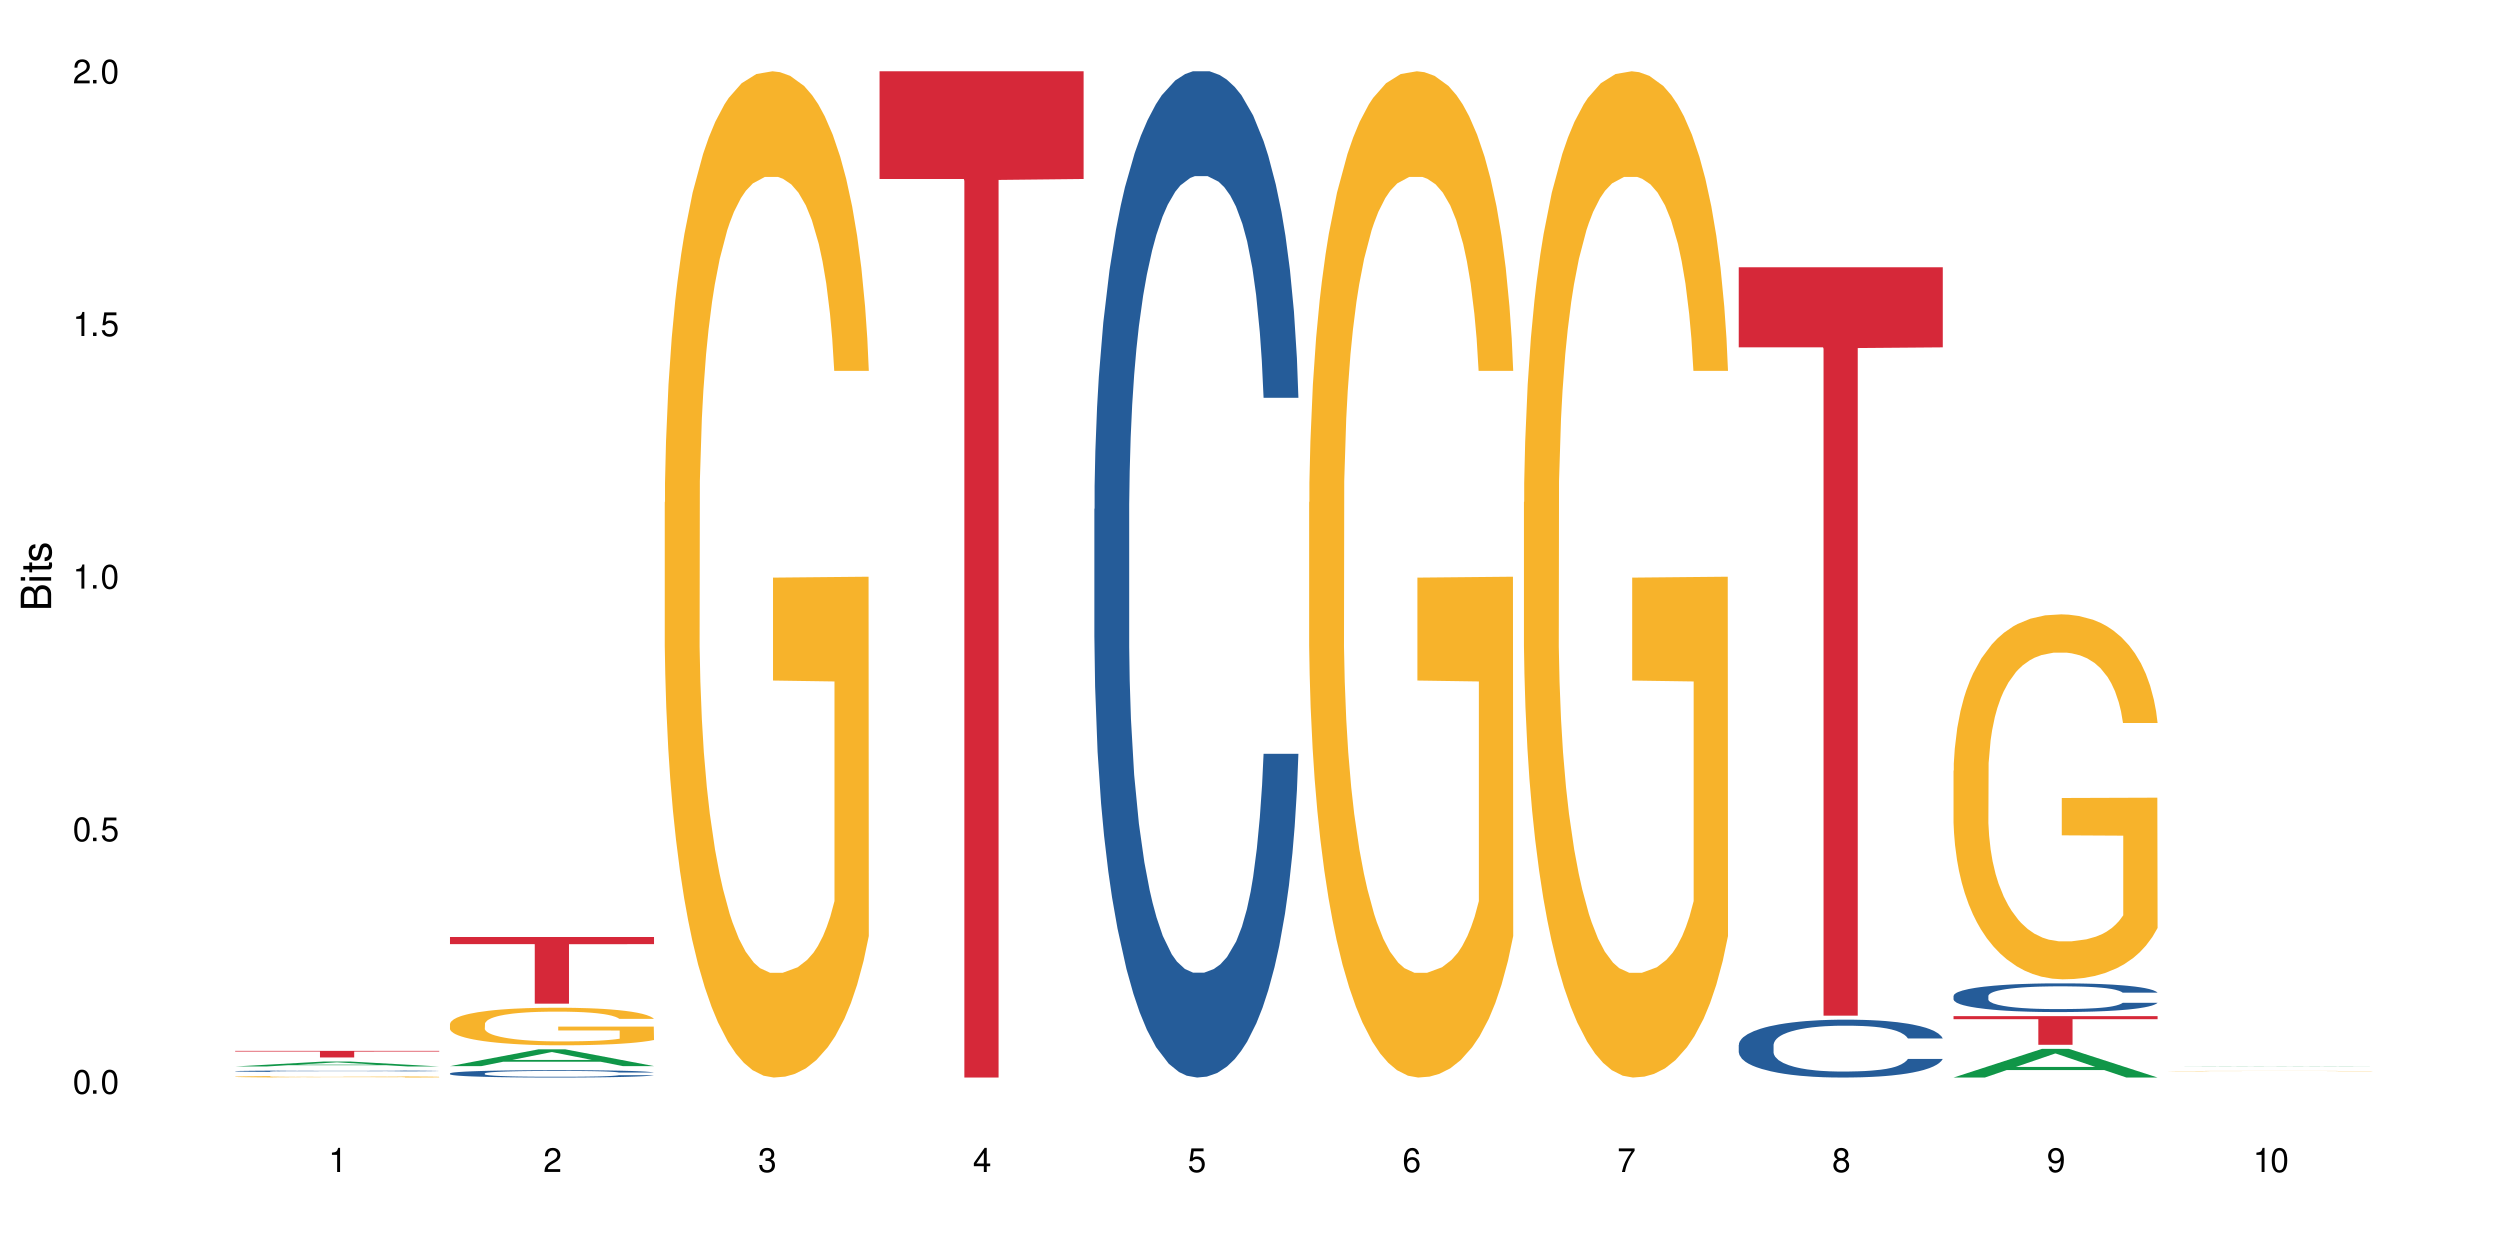 <?xml version="1.0" encoding="UTF-8"?>
<svg xmlns="http://www.w3.org/2000/svg" xmlns:xlink="http://www.w3.org/1999/xlink" width="720" height="360" viewBox="0 0 720 360">
<defs>
<g>
<g id="glyph-0-0">
</g>
<g id="glyph-0-1">
<path d="M 2.641 -6.938 C 2 -6.938 1.422 -6.656 1.078 -6.172 C 0.641 -5.562 0.406 -4.641 0.406 -3.359 C 0.406 -1.016 1.188 0.219 2.641 0.219 C 4.078 0.219 4.859 -1.016 4.859 -3.297 C 4.859 -4.641 4.656 -5.547 4.203 -6.172 C 3.844 -6.656 3.281 -6.938 2.641 -6.938 Z M 2.641 -6.188 C 3.547 -6.188 4 -5.25 4 -3.375 C 4 -1.406 3.562 -0.484 2.625 -0.484 C 1.734 -0.484 1.281 -1.438 1.281 -3.344 C 1.281 -5.25 1.734 -6.188 2.641 -6.188 Z M 2.641 -6.188 "/>
</g>
<g id="glyph-0-2">
<path d="M 1.828 -1 L 0.828 -1 L 0.828 0 L 1.828 0 Z M 1.828 -1 "/>
</g>
<g id="glyph-0-3">
<path d="M 4.562 -6.797 L 1.062 -6.797 L 0.547 -3.094 L 1.328 -3.094 C 1.719 -3.562 2.047 -3.734 2.578 -3.734 C 3.484 -3.734 4.062 -3.109 4.062 -2.094 C 4.062 -1.125 3.484 -0.531 2.578 -0.531 C 1.828 -0.531 1.375 -0.906 1.188 -1.672 L 0.328 -1.672 C 0.453 -1.109 0.547 -0.844 0.75 -0.594 C 1.125 -0.078 1.828 0.219 2.594 0.219 C 3.969 0.219 4.922 -0.781 4.922 -2.219 C 4.922 -3.562 4.031 -4.484 2.719 -4.484 C 2.25 -4.484 1.859 -4.359 1.469 -4.062 L 1.734 -5.969 L 4.562 -5.969 Z M 4.562 -6.797 "/>
</g>
<g id="glyph-0-4">
<path d="M 2.484 -4.938 L 2.484 0 L 3.328 0 L 3.328 -6.938 L 2.766 -6.938 C 2.469 -5.875 2.281 -5.734 0.984 -5.562 L 0.984 -4.938 Z M 2.484 -4.938 "/>
</g>
<g id="glyph-0-5">
<path d="M 4.859 -0.828 L 1.281 -0.828 C 1.359 -1.406 1.672 -1.781 2.5 -2.281 L 3.469 -2.828 C 4.406 -3.344 4.906 -4.062 4.906 -4.906 C 4.906 -5.484 4.672 -6.031 4.266 -6.406 C 3.859 -6.766 3.375 -6.938 2.719 -6.938 C 1.859 -6.938 1.219 -6.625 0.844 -6.031 C 0.609 -5.672 0.5 -5.234 0.484 -4.531 L 1.328 -4.531 C 1.359 -5.016 1.406 -5.281 1.531 -5.516 C 1.75 -5.938 2.188 -6.203 2.703 -6.203 C 3.469 -6.203 4.031 -5.641 4.031 -4.891 C 4.031 -4.344 3.719 -3.859 3.125 -3.516 L 2.234 -3 C 0.812 -2.172 0.406 -1.531 0.328 -0.016 L 4.859 -0.016 Z M 4.859 -0.828 "/>
</g>
<g id="glyph-0-6">
<path d="M 2.125 -3.188 L 2.578 -3.188 C 3.5 -3.188 3.984 -2.766 3.984 -1.922 C 3.984 -1.062 3.469 -0.531 2.594 -0.531 C 1.656 -0.531 1.203 -1 1.156 -2.016 L 0.312 -2.016 C 0.344 -1.453 0.438 -1.094 0.609 -0.781 C 0.953 -0.109 1.625 0.219 2.547 0.219 C 3.953 0.219 4.859 -0.625 4.859 -1.938 C 4.859 -2.828 4.516 -3.297 3.703 -3.594 C 4.344 -3.844 4.656 -4.328 4.656 -5.031 C 4.656 -6.219 3.875 -6.938 2.578 -6.938 C 1.203 -6.938 0.484 -6.172 0.453 -4.703 L 1.297 -4.703 C 1.312 -5.125 1.344 -5.359 1.453 -5.578 C 1.641 -5.969 2.062 -6.203 2.594 -6.203 C 3.344 -6.203 3.797 -5.75 3.797 -5 C 3.797 -4.516 3.609 -4.219 3.25 -4.047 C 3.016 -3.953 2.703 -3.922 2.125 -3.906 Z M 2.125 -3.188 "/>
</g>
<g id="glyph-0-7">
<path d="M 3.141 -1.672 L 3.141 0 L 3.984 0 L 3.984 -1.672 L 4.984 -1.672 L 4.984 -2.438 L 3.984 -2.438 L 3.984 -6.938 L 3.359 -6.938 L 0.266 -2.578 L 0.266 -1.672 Z M 3.141 -2.438 L 1 -2.438 L 3.141 -5.5 Z M 3.141 -2.438 "/>
</g>
<g id="glyph-0-8">
<path d="M 4.781 -5.125 C 4.609 -6.266 3.891 -6.938 2.844 -6.938 C 2.094 -6.938 1.422 -6.578 1.031 -5.953 C 0.594 -5.266 0.406 -4.422 0.406 -3.172 C 0.406 -2 0.578 -1.25 0.984 -0.641 C 1.359 -0.078 1.953 0.219 2.703 0.219 C 3.984 0.219 4.922 -0.75 4.922 -2.094 C 4.922 -3.375 4.062 -4.281 2.844 -4.281 C 2.172 -4.281 1.641 -4.031 1.281 -3.516 C 1.281 -5.234 1.828 -6.188 2.797 -6.188 C 3.391 -6.188 3.797 -5.797 3.938 -5.125 Z M 2.734 -3.531 C 3.547 -3.531 4.062 -2.953 4.062 -2.031 C 4.062 -1.156 3.484 -0.531 2.703 -0.531 C 1.922 -0.531 1.328 -1.188 1.328 -2.078 C 1.328 -2.938 1.906 -3.531 2.734 -3.531 Z M 2.734 -3.531 "/>
</g>
<g id="glyph-0-9">
<path d="M 4.984 -6.797 L 0.438 -6.797 L 0.438 -5.969 L 4.109 -5.969 C 2.5 -3.656 1.828 -2.234 1.328 0 L 2.219 0 C 2.594 -2.172 3.453 -4.047 4.984 -6.094 Z M 4.984 -6.797 "/>
</g>
<g id="glyph-0-10">
<path d="M 3.75 -3.656 C 4.469 -4.094 4.688 -4.438 4.688 -5.078 C 4.688 -6.172 3.844 -6.938 2.641 -6.938 C 1.438 -6.938 0.594 -6.172 0.594 -5.094 C 0.594 -4.438 0.812 -4.094 1.516 -3.656 C 0.734 -3.266 0.359 -2.703 0.359 -1.922 C 0.359 -0.656 1.281 0.219 2.641 0.219 C 3.984 0.219 4.922 -0.656 4.922 -1.922 C 4.922 -2.703 4.531 -3.266 3.75 -3.656 Z M 2.641 -6.188 C 3.359 -6.188 3.812 -5.75 3.812 -5.062 C 3.812 -4.406 3.344 -3.984 2.641 -3.984 C 1.922 -3.984 1.453 -4.406 1.453 -5.078 C 1.453 -5.75 1.922 -6.188 2.641 -6.188 Z M 2.641 -3.266 C 3.484 -3.266 4.062 -2.719 4.062 -1.906 C 4.062 -1.078 3.484 -0.531 2.625 -0.531 C 1.797 -0.531 1.219 -1.094 1.219 -1.906 C 1.219 -2.719 1.781 -3.266 2.641 -3.266 Z M 2.641 -3.266 "/>
</g>
<g id="glyph-0-11">
<path d="M 0.516 -1.578 C 0.672 -0.453 1.406 0.219 2.438 0.219 C 3.188 0.219 3.859 -0.141 4.266 -0.766 C 4.688 -1.453 4.891 -2.297 4.891 -3.547 C 4.891 -4.719 4.703 -5.453 4.312 -6.078 C 3.938 -6.641 3.344 -6.938 2.594 -6.938 C 1.297 -6.938 0.359 -5.969 0.359 -4.625 C 0.359 -3.344 1.234 -2.453 2.453 -2.453 C 3.094 -2.453 3.578 -2.672 4.016 -3.203 C 4 -1.484 3.469 -0.531 2.5 -0.531 C 1.906 -0.531 1.484 -0.906 1.359 -1.578 Z M 2.578 -6.203 C 3.375 -6.203 3.969 -5.531 3.969 -4.641 C 3.969 -3.797 3.391 -3.188 2.547 -3.188 C 1.734 -3.188 1.234 -3.766 1.234 -4.688 C 1.234 -5.562 1.797 -6.203 2.578 -6.203 Z M 2.578 -6.203 "/>
</g>
<g id="glyph-1-0">
</g>
<g id="glyph-1-1">
<path d="M 0 -0.953 L 0 -4.891 C 0 -5.719 -0.234 -6.344 -0.734 -6.797 C -1.188 -7.234 -1.812 -7.469 -2.5 -7.469 C -3.547 -7.469 -4.188 -7 -4.625 -5.875 C -4.984 -6.688 -5.625 -7.094 -6.531 -7.094 C -7.172 -7.094 -7.734 -6.859 -8.141 -6.391 C -8.562 -5.922 -8.75 -5.344 -8.75 -4.5 L -8.75 -0.953 Z M -4.984 -2.062 L -7.766 -2.062 L -7.766 -4.219 C -7.766 -4.844 -7.688 -5.203 -7.453 -5.5 C -7.219 -5.812 -6.859 -5.969 -6.375 -5.969 C -5.891 -5.969 -5.531 -5.812 -5.297 -5.5 C -5.062 -5.203 -4.984 -4.844 -4.984 -4.219 Z M -0.984 -2.062 L -4 -2.062 L -4 -4.781 C -4 -5.766 -3.438 -6.359 -2.484 -6.359 C -1.547 -6.359 -0.984 -5.766 -0.984 -4.781 Z M -0.984 -2.062 "/>
</g>
<g id="glyph-1-2">
<path d="M -6.281 -1.797 L -6.281 -0.797 L 0 -0.797 L 0 -1.797 Z M -8.75 -1.797 L -8.75 -0.797 L -7.484 -0.797 L -7.484 -1.797 Z M -8.75 -1.797 "/>
</g>
<g id="glyph-1-3">
<path d="M -6.281 -3.047 L -6.281 -2.016 L -8.016 -2.016 L -8.016 -1.016 L -6.281 -1.016 L -6.281 -0.172 L -5.469 -0.172 L -5.469 -1.016 L -0.719 -1.016 C -0.078 -1.016 0.281 -1.453 0.281 -2.234 C 0.281 -2.5 0.25 -2.719 0.188 -3.047 L -0.641 -3.047 C -0.609 -2.906 -0.594 -2.766 -0.594 -2.562 C -0.594 -2.141 -0.719 -2.016 -1.156 -2.016 L -5.469 -2.016 L -5.469 -3.047 Z M -6.281 -3.047 "/>
</g>
<g id="glyph-1-4">
<path d="M -4.531 -5.25 C -5.766 -5.25 -6.469 -4.422 -6.469 -2.969 C -6.469 -1.516 -5.719 -0.562 -4.547 -0.562 C -3.562 -0.562 -3.094 -1.062 -2.734 -2.562 L -2.516 -3.484 C -2.344 -4.188 -2.094 -4.469 -1.641 -4.469 C -1.047 -4.469 -0.641 -3.875 -0.641 -3 C -0.641 -2.453 -0.797 -2 -1.062 -1.75 C -1.25 -1.594 -1.422 -1.531 -1.875 -1.469 L -1.875 -0.406 C -0.422 -0.453 0.281 -1.266 0.281 -2.922 C 0.281 -4.5 -0.5 -5.516 -1.719 -5.516 C -2.656 -5.516 -3.172 -4.984 -3.469 -3.734 L -3.703 -2.766 C -3.891 -1.953 -4.156 -1.609 -4.594 -1.609 C -5.188 -1.609 -5.547 -2.125 -5.547 -2.938 C -5.547 -3.75 -5.203 -4.172 -4.531 -4.203 Z M -4.531 -5.25 "/>
</g>
</g>
</defs>
<rect x="-72" y="-36" width="864" height="432" fill="rgb(100%, 100%, 100%)" fill-opacity="1"/>
<path fill-rule="nonzero" fill="rgb(6.275%, 58.824%, 28.235%)" fill-opacity="1" d="M 67.73 307.145 L 67.793 307.141 L 93.223 305.723 L 100.945 305.723 L 126.5 307.145 L 117.52 307.145 L 111.117 306.773 L 83.051 306.773 L 76.773 307.145 L 67.73 307.145 L 85.75 306.621 L 108.543 306.621 L 97.176 305.957 L 97.051 305.953 L 96.926 305.957 L 85.688 306.621 L 85.75 306.621 Z M 67.73 307.145 "/>
<path fill-rule="nonzero" fill="rgb(14.51%, 36.078%, 60%)" fill-opacity="1" d="M 67.73 308.496 L 67.801 308.496 L 67.801 308.484 L 68.02 308.473 L 68.52 308.453 L 69.02 308.438 L 70.312 308.418 L 72.102 308.395 L 73.965 308.375 L 75.328 308.367 L 76.547 308.359 L 79.34 308.344 L 81.133 308.336 L 83.066 308.328 L 85.434 308.324 L 87.152 308.32 L 91.023 308.312 L 93.891 308.309 L 100.914 308.309 L 103.781 308.312 L 105.859 308.312 L 108.152 308.316 L 110.086 308.32 L 113.457 308.328 L 116.465 308.34 L 117.828 308.344 L 119.977 308.355 L 121.625 308.367 L 122.773 308.379 L 124.062 308.395 L 125.207 308.41 L 126.07 308.43 L 126.5 308.449 L 116.465 308.449 L 115.965 308.434 L 115.391 308.422 L 114.316 308.406 L 113.238 308.395 L 111.734 308.383 L 110.375 308.375 L 108.512 308.367 L 106.863 308.363 L 105.141 308.359 L 103.492 308.355 L 95.324 308.355 L 92.527 308.359 L 91.023 308.359 L 88.871 308.367 L 87.367 308.371 L 85.578 308.379 L 84.359 308.387 L 82.852 308.395 L 81.777 308.406 L 80.559 308.418 L 79.844 308.426 L 79.199 308.438 L 78.625 308.453 L 78.195 308.465 L 77.906 308.48 L 77.766 308.492 L 77.766 308.555 L 77.906 308.57 L 78.266 308.586 L 79.199 308.609 L 80.559 308.629 L 82.137 308.648 L 83.641 308.66 L 84.5 308.664 L 85.648 308.672 L 87.441 308.68 L 90.02 308.688 L 91.523 308.688 L 93.816 308.691 L 96.184 308.695 L 99.336 308.695 L 102.133 308.691 L 103.996 308.691 L 105.93 308.688 L 108.582 308.68 L 110.23 308.676 L 111.664 308.668 L 112.738 308.66 L 113.457 308.652 L 114.531 308.641 L 115.391 308.629 L 116.035 308.613 L 116.465 308.602 L 126.5 308.602 L 126.07 308.617 L 125.422 308.633 L 124.777 308.645 L 123.777 308.656 L 122.629 308.668 L 120.98 308.684 L 119.617 308.691 L 117.828 308.703 L 116.18 308.707 L 114.387 308.715 L 111.734 308.723 L 110.016 308.727 L 108.152 308.73 L 105.93 308.734 L 103.137 308.738 L 92.098 308.738 L 89.16 308.734 L 85.504 308.727 L 82.852 308.719 L 80.773 308.711 L 78.984 308.703 L 76.977 308.691 L 74.395 308.676 L 72.82 308.66 L 71.746 308.652 L 70.527 308.637 L 69.664 308.621 L 68.664 308.602 L 67.945 308.57 L 67.73 308.551 Z M 67.73 308.496 "/>
<path fill-rule="nonzero" fill="rgb(96.863%, 70.196%, 16.863%)" fill-opacity="1" d="M 67.73 310.086 L 67.801 310.086 L 67.801 310.078 L 68.09 310.062 L 68.805 310.035 L 69.738 310.016 L 70.742 310 L 71.387 309.992 L 72.461 309.98 L 73.395 309.973 L 75.758 309.953 L 78.77 309.938 L 80.418 309.93 L 82.281 309.926 L 84.93 309.918 L 86.148 309.914 L 89.875 309.906 L 94.105 309.902 L 100.914 309.902 L 103.852 309.906 L 107.863 309.91 L 110.16 309.914 L 111.949 309.918 L 113.812 309.922 L 116.105 309.93 L 118.258 309.938 L 121.695 309.961 L 123.129 309.973 L 124.348 309.988 L 125.422 310.004 L 126.07 310.016 L 126.5 310.031 L 116.535 310.031 L 115.965 310.016 L 115.32 310.008 L 114.242 309.992 L 112.094 309.977 L 110.086 309.965 L 108.367 309.961 L 106.215 309.953 L 104.137 309.949 L 93.102 309.949 L 91.094 309.953 L 89.66 309.957 L 87.656 309.961 L 86.438 309.969 L 85.719 309.969 L 83.57 309.984 L 82.137 309.992 L 81.348 310 L 80.344 310.012 L 79.629 310.023 L 78.84 310.039 L 78.41 310.051 L 77.836 310.078 L 77.766 310.148 L 77.98 310.164 L 78.41 310.18 L 78.984 310.195 L 80.703 310.219 L 82.207 310.234 L 83.496 310.246 L 84.5 310.254 L 86.438 310.262 L 87.227 310.266 L 89.09 310.273 L 91.023 310.277 L 93.387 310.285 L 95.18 310.285 L 98.047 310.289 L 101.703 310.289 L 106 310.285 L 108.727 310.281 L 110.59 310.277 L 111.809 310.277 L 113.312 310.273 L 114.387 310.27 L 115.391 310.266 L 116.609 310.258 L 116.609 310.164 L 98.906 310.164 L 98.906 310.117 L 126.426 310.117 L 126.5 310.273 L 124.992 310.281 L 123.129 310.293 L 121.34 310.301 L 119.477 310.309 L 116.824 310.316 L 114.672 310.32 L 111.375 310.324 L 108.367 310.328 L 105.215 310.332 L 96.184 310.332 L 93.031 310.328 L 90.52 310.324 L 85.934 310.316 L 83.066 310.309 L 81.203 310.301 L 77.336 310.285 L 75.613 310.273 L 74.469 310.266 L 73.32 310.258 L 72.102 310.242 L 70.957 310.23 L 70.098 310.219 L 69.309 310.203 L 68.734 310.191 L 68.16 310.176 L 67.875 310.16 L 67.73 310.148 Z M 67.73 310.086 "/>
<path fill-rule="nonzero" fill="rgb(83.922%, 15.686%, 22.353%)" fill-opacity="1" d="M 67.73 302.645 L 126.5 302.645 L 126.5 302.848 L 102.008 302.852 L 102.008 304.559 L 92.152 304.559 L 92.152 302.852 L 92.008 302.848 L 67.73 302.848 Z M 67.73 302.645 "/>
<path fill-rule="nonzero" fill="rgb(6.275%, 58.824%, 28.235%)" fill-opacity="1" d="M 129.594 307.039 L 129.656 307.035 L 155.082 302.211 L 162.805 302.211 L 188.359 307.043 L 179.383 307.043 L 172.977 305.781 L 144.91 305.781 L 138.633 307.039 L 129.594 307.039 L 147.613 305.262 L 170.402 305.254 L 159.039 303 L 158.914 302.996 L 158.789 303.008 L 147.547 305.254 L 147.613 305.262 Z M 129.594 307.039 "/>
<path fill-rule="nonzero" fill="rgb(14.51%, 36.078%, 60%)" fill-opacity="1" d="M 129.594 309.133 L 129.664 309.129 L 129.664 309.082 L 129.879 309.008 L 130.379 308.918 L 130.883 308.852 L 132.172 308.738 L 133.965 308.625 L 135.828 308.543 L 137.188 308.492 L 138.406 308.453 L 141.203 308.379 L 142.992 308.344 L 144.93 308.309 L 147.293 308.277 L 149.016 308.258 L 152.883 308.227 L 155.75 308.211 L 157.973 308.207 L 162.773 308.207 L 165.641 308.215 L 167.719 308.223 L 170.012 308.238 L 171.949 308.258 L 175.316 308.301 L 178.324 308.355 L 179.688 308.387 L 181.836 308.445 L 183.484 308.504 L 184.633 308.555 L 185.922 308.625 L 187.07 308.715 L 187.93 308.812 L 188.359 308.898 L 178.324 308.898 L 177.824 308.82 L 177.25 308.758 L 176.176 308.68 L 175.102 308.621 L 173.598 308.566 L 172.234 308.531 L 170.371 308.492 L 168.723 308.469 L 167.004 308.453 L 165.355 308.441 L 162.199 308.43 L 158.547 308.43 L 157.184 308.434 L 154.391 308.449 L 152.883 308.461 L 150.734 308.488 L 149.23 308.516 L 147.438 308.555 L 146.219 308.586 L 144.715 308.637 L 143.641 308.68 L 142.422 308.746 L 141.703 308.793 L 141.059 308.848 L 140.484 308.914 L 140.055 308.98 L 139.77 309.051 L 139.625 309.121 L 139.625 309.422 L 139.77 309.492 L 140.129 309.574 L 141.059 309.691 L 142.422 309.797 L 143.996 309.879 L 145.504 309.938 L 146.363 309.965 L 147.508 309.996 L 149.301 310.035 L 151.879 310.07 L 153.387 310.086 L 155.68 310.102 L 158.043 310.109 L 161.199 310.109 L 163.992 310.102 L 165.855 310.094 L 167.789 310.078 L 170.441 310.043 L 172.09 310.016 L 173.523 309.977 L 174.598 309.941 L 175.316 309.91 L 176.391 309.848 L 177.25 309.781 L 177.895 309.715 L 178.324 309.648 L 188.359 309.648 L 187.93 309.727 L 187.285 309.801 L 186.641 309.859 L 185.637 309.926 L 184.488 309.988 L 182.84 310.055 L 181.48 310.098 L 179.688 310.148 L 178.039 310.184 L 176.246 310.219 L 173.598 310.258 L 171.875 310.277 L 170.012 310.293 L 167.789 310.309 L 164.996 310.324 L 161.984 310.332 L 159.191 310.332 L 156.18 310.328 L 153.957 310.32 L 151.02 310.305 L 147.367 310.27 L 144.715 310.23 L 142.637 310.195 L 140.844 310.156 L 138.836 310.102 L 136.258 310.02 L 134.68 309.953 L 133.605 309.898 L 132.387 309.82 L 131.527 309.754 L 130.523 309.645 L 129.809 309.508 L 129.594 309.398 Z M 129.594 309.133 "/>
<path fill-rule="nonzero" fill="rgb(96.863%, 70.196%, 16.863%)" fill-opacity="1" d="M 129.594 294.855 L 129.664 294.848 L 129.664 294.648 L 129.949 294.203 L 130.668 293.59 L 131.598 293.086 L 132.602 292.691 L 133.246 292.484 L 134.32 292.188 L 135.254 291.969 L 137.617 291.523 L 140.629 291.109 L 142.277 290.93 L 144.141 290.762 L 146.793 290.574 L 148.012 290.508 L 151.738 290.348 L 155.965 290.25 L 160.625 290.219 L 162.773 290.23 L 165.711 290.27 L 169.727 290.379 L 172.02 290.477 L 173.812 290.574 L 175.676 290.703 L 177.969 290.902 L 180.117 291.141 L 181.836 291.375 L 183.559 291.672 L 184.992 291.988 L 186.211 292.336 L 187.285 292.75 L 187.93 293.098 L 188.359 293.441 L 178.398 293.441 L 177.824 293.098 L 177.18 292.832 L 176.105 292.504 L 175.031 292.266 L 173.953 292.078 L 171.949 291.82 L 170.227 291.664 L 168.078 291.523 L 166 291.438 L 163.633 291.375 L 162.199 291.355 L 158.402 291.355 L 154.961 291.426 L 152.957 291.504 L 151.523 291.586 L 149.516 291.734 L 148.297 291.852 L 147.582 291.93 L 145.43 292.238 L 143.996 292.516 L 143.207 292.703 L 142.207 293 L 141.488 293.266 L 140.699 293.66 L 140.27 293.957 L 139.695 294.629 L 139.625 296.41 L 139.84 296.785 L 140.27 297.191 L 140.844 297.547 L 141.703 297.922 L 142.562 298.211 L 144.07 298.594 L 145.359 298.852 L 146.363 299.02 L 148.297 299.289 L 149.086 299.375 L 150.949 299.555 L 152.883 299.691 L 155.25 299.812 L 157.039 299.871 L 159.906 299.922 L 163.562 299.922 L 167.863 299.859 L 170.586 299.781 L 172.449 299.703 L 173.668 299.633 L 175.172 299.523 L 176.246 299.426 L 177.25 299.316 L 178.469 299.148 L 178.469 296.785 L 160.766 296.777 L 160.766 295.668 L 188.289 295.656 L 188.359 299.523 L 186.855 299.793 L 184.992 300.047 L 183.199 300.246 L 181.336 300.414 L 178.684 300.602 L 176.535 300.723 L 173.238 300.859 L 170.227 300.949 L 167.074 301.008 L 164.277 301.039 L 160.984 301.047 L 158.043 301.027 L 154.891 300.969 L 152.383 300.891 L 150.09 300.789 L 147.797 300.66 L 144.93 300.453 L 143.066 300.285 L 141.129 300.078 L 139.195 299.832 L 137.477 299.562 L 136.328 299.355 L 135.184 299.117 L 133.965 298.824 L 132.816 298.484 L 131.957 298.18 L 131.168 297.832 L 130.594 297.508 L 130.023 297.062 L 129.734 296.707 L 129.594 296.398 Z M 129.594 294.855 "/>
<path fill-rule="nonzero" fill="rgb(83.922%, 15.686%, 22.353%)" fill-opacity="1" d="M 129.594 269.859 L 188.359 269.859 L 188.359 271.914 L 163.867 271.934 L 163.867 289.055 L 154.012 289.055 L 154.012 271.949 L 153.871 271.914 L 129.594 271.914 Z M 129.594 269.859 "/>
<path fill-rule="nonzero" fill="rgb(96.863%, 70.196%, 16.863%)" fill-opacity="1" d="M 191.453 144.652 L 191.523 144.387 L 191.523 139.094 L 191.812 127.184 L 192.527 110.777 L 193.461 97.277 L 194.461 86.691 L 195.109 81.133 L 196.184 73.195 L 197.113 67.371 L 199.48 55.461 L 202.488 44.348 L 204.137 39.582 L 206 35.082 L 208.652 30.055 L 209.871 28.203 L 213.598 23.965 L 217.828 21.32 L 222.484 20.527 L 224.637 20.789 L 227.574 21.848 L 231.586 24.762 L 233.879 27.406 L 235.672 30.055 L 237.535 33.496 L 239.828 38.789 L 241.98 45.141 L 243.699 51.492 L 245.418 59.43 L 246.852 67.902 L 248.07 77.164 L 249.145 88.281 L 249.789 97.543 L 250.219 106.805 L 240.258 106.805 L 239.684 97.543 L 239.039 90.398 L 237.965 81.664 L 236.891 75.312 L 235.816 70.281 L 233.809 63.402 L 232.09 59.168 L 229.938 55.461 L 227.859 53.078 L 225.496 51.492 L 224.062 50.961 L 220.262 50.961 L 216.824 52.816 L 214.816 54.934 L 213.383 57.051 L 211.375 61.02 L 210.156 64.195 L 209.441 66.312 L 207.293 74.516 L 205.859 81.93 L 205.07 86.957 L 204.066 94.898 L 203.348 102.043 L 202.562 112.629 L 202.133 120.57 L 201.559 138.566 L 201.484 186.207 L 201.703 196.262 L 202.133 207.113 L 202.703 216.641 L 203.566 226.699 L 204.426 234.375 L 205.93 244.695 L 207.219 251.578 L 208.223 256.078 L 210.156 263.223 L 210.945 265.605 L 212.809 270.367 L 214.746 274.074 L 217.109 277.25 L 218.902 278.836 L 221.77 280.16 L 225.422 280.16 L 229.723 278.574 L 232.445 276.457 L 234.309 274.34 L 235.527 272.484 L 237.035 269.574 L 238.109 266.926 L 239.113 264.016 L 240.332 259.516 L 240.332 196.262 L 222.629 195.996 L 222.629 166.355 L 250.148 166.09 L 250.219 269.574 L 248.715 276.719 L 246.852 283.602 L 245.059 288.895 L 243.195 293.395 L 240.547 298.422 L 238.395 301.598 L 235.098 305.305 L 232.09 307.688 L 228.934 309.273 L 226.141 310.066 L 222.844 310.332 L 219.906 309.805 L 216.75 308.215 L 214.242 306.098 L 211.949 303.453 L 209.656 300.012 L 206.789 294.453 L 204.926 289.953 L 202.992 284.395 L 201.055 277.777 L 199.336 270.633 L 198.191 265.074 L 197.043 258.723 L 195.824 250.781 L 194.68 241.785 L 193.816 233.578 L 193.031 224.316 L 192.457 215.582 L 191.883 203.672 L 191.598 194.145 L 191.453 185.941 Z M 191.453 144.652 "/>
<path fill-rule="nonzero" fill="rgb(83.922%, 15.686%, 22.353%)" fill-opacity="1" d="M 253.312 20.527 L 312.082 20.527 L 312.082 51.547 L 287.59 51.82 L 287.59 310.332 L 277.734 310.332 L 277.734 52.094 L 277.594 51.547 L 253.312 51.547 Z M 253.312 20.527 "/>
<path fill-rule="nonzero" fill="rgb(14.51%, 36.078%, 60%)" fill-opacity="1" d="M 315.176 146.621 L 315.246 146.355 L 315.246 140 L 315.461 129.934 L 315.961 117.215 L 316.465 108.477 L 317.754 92.844 L 319.547 77.746 L 321.41 66.09 L 322.77 59.203 L 323.988 53.902 L 326.785 44.102 L 328.578 39.07 L 330.512 34.566 L 332.875 30.062 L 334.598 27.414 L 338.465 23.176 L 341.332 21.32 L 343.555 20.527 L 348.355 20.527 L 351.223 21.586 L 353.301 22.91 L 355.594 25.031 L 357.531 27.414 L 360.898 33.242 L 363.91 40.66 L 365.27 44.898 L 367.422 53.109 L 369.07 61.055 L 370.215 67.945 L 371.504 77.746 L 372.652 89.668 L 373.512 103.176 L 373.941 114.566 L 363.91 114.566 L 363.406 103.973 L 362.832 95.758 L 361.758 84.898 L 360.684 77.215 L 359.18 69.535 L 357.816 64.5 L 355.953 59.469 L 354.305 56.289 L 352.586 53.902 L 350.938 52.316 L 347.785 50.727 L 344.129 50.727 L 342.766 51.254 L 339.973 53.375 L 338.465 55.23 L 336.316 58.938 L 334.812 62.383 L 333.02 67.68 L 331.801 72.184 L 330.297 79.07 L 329.223 85.164 L 328.004 93.906 L 327.285 100.527 L 326.641 107.945 L 326.066 116.688 L 325.637 125.957 L 325.352 135.762 L 325.207 145.297 L 325.207 186.355 L 325.352 195.895 L 325.711 207.02 L 326.641 223.18 L 328.004 237.219 L 329.578 248.344 L 331.086 256.293 L 331.945 260 L 333.09 264.238 L 334.883 269.535 L 337.465 274.836 L 338.969 276.953 L 341.262 279.074 L 343.625 280.133 L 346.781 280.133 L 349.574 279.074 L 351.438 277.75 L 353.375 275.629 L 356.023 271.125 L 357.672 266.887 L 359.105 261.855 L 360.184 256.82 L 360.898 252.582 L 361.973 244.371 L 362.832 235.363 L 363.48 226.094 L 363.91 217.086 L 373.941 217.086 L 373.512 227.684 L 372.867 238.012 L 372.223 245.695 L 371.219 254.969 L 370.07 263.18 L 368.422 272.449 L 367.062 278.543 L 365.27 285.168 L 363.621 290.199 L 361.832 294.703 L 359.18 300 L 357.457 302.648 L 355.594 305.035 L 353.375 307.152 L 350.578 309.008 L 347.57 310.066 L 344.773 310.332 L 341.762 309.801 L 339.543 308.742 L 336.602 306.359 L 332.949 301.59 L 330.297 296.559 L 328.219 291.523 L 326.426 286.227 L 324.418 279.074 L 321.84 267.418 L 320.262 258.41 L 319.188 250.992 L 317.969 240.664 L 317.109 231.391 L 316.105 216.555 L 315.391 197.746 L 315.176 183.18 Z M 315.176 146.621 "/>
<path fill-rule="nonzero" fill="rgb(96.863%, 70.196%, 16.863%)" fill-opacity="1" d="M 377.035 144.652 L 377.105 144.387 L 377.105 139.094 L 377.395 127.184 L 378.109 110.777 L 379.043 97.277 L 380.047 86.691 L 380.691 81.133 L 381.766 73.195 L 382.695 67.371 L 385.062 55.461 L 388.07 44.348 L 389.719 39.582 L 391.582 35.082 L 394.234 30.055 L 395.453 28.203 L 399.18 23.965 L 403.41 21.32 L 408.066 20.527 L 410.219 20.789 L 413.156 21.848 L 417.168 24.762 L 419.461 27.406 L 421.254 30.055 L 423.117 33.496 L 425.41 38.789 L 427.562 45.141 L 429.281 51.492 L 431 59.43 L 432.434 67.902 L 433.652 77.164 L 434.727 88.281 L 435.375 97.543 L 435.805 106.805 L 425.84 106.805 L 425.27 97.543 L 424.621 90.398 L 423.547 81.664 L 422.473 75.312 L 421.398 70.281 L 419.391 63.402 L 417.672 59.168 L 415.52 55.461 L 413.441 53.078 L 411.078 51.492 L 409.645 50.961 L 405.848 50.961 L 402.406 52.816 L 400.398 54.934 L 398.965 57.051 L 396.961 61.02 L 395.742 64.195 L 395.023 66.312 L 392.875 74.516 L 391.441 81.93 L 390.652 86.957 L 389.648 94.898 L 388.934 102.043 L 388.145 112.629 L 387.715 120.57 L 387.141 138.566 L 387.07 186.207 L 387.285 196.262 L 387.715 207.113 L 388.289 216.641 L 389.148 226.699 L 390.008 234.375 L 391.512 244.695 L 392.801 251.578 L 393.805 256.078 L 395.742 263.223 L 396.527 265.605 L 398.391 270.367 L 400.328 274.074 L 402.691 277.25 L 404.484 278.836 L 407.352 280.16 L 411.008 280.16 L 415.305 278.574 L 418.031 276.457 L 419.895 274.34 L 421.109 272.484 L 422.617 269.574 L 423.691 266.926 L 424.695 264.016 L 425.914 259.516 L 425.914 196.262 L 408.211 195.996 L 408.211 166.355 L 435.73 166.09 L 435.805 269.574 L 434.297 276.719 L 432.434 283.602 L 430.645 288.895 L 428.781 293.395 L 426.129 298.422 L 423.977 301.598 L 420.68 305.305 L 417.672 307.688 L 414.52 309.273 L 411.723 310.066 L 408.426 310.332 L 405.488 309.805 L 402.336 308.215 L 399.824 306.098 L 397.531 303.453 L 395.238 300.012 L 392.371 294.453 L 390.508 289.953 L 388.574 284.395 L 386.641 277.777 L 384.918 270.633 L 383.773 265.074 L 382.625 258.723 L 381.406 250.781 L 380.262 241.785 L 379.398 233.578 L 378.613 224.316 L 378.039 215.582 L 377.465 203.672 L 377.18 194.145 L 377.035 185.941 Z M 377.035 144.652 "/>
<path fill-rule="nonzero" fill="rgb(96.863%, 70.196%, 16.863%)" fill-opacity="1" d="M 438.895 144.652 L 438.969 144.387 L 438.969 139.094 L 439.254 127.184 L 439.973 110.777 L 440.902 97.277 L 441.906 86.691 L 442.551 81.133 L 443.625 73.195 L 444.559 67.371 L 446.922 55.461 L 449.934 44.348 L 451.582 39.582 L 453.445 35.082 L 456.098 30.055 L 457.316 28.203 L 461.043 23.965 L 465.27 21.32 L 469.93 20.527 L 472.078 20.789 L 475.016 21.848 L 479.031 24.762 L 481.324 27.406 L 483.117 30.055 L 484.98 33.496 L 487.273 38.789 L 489.422 45.141 L 491.141 51.492 L 492.863 59.43 L 494.297 67.902 L 495.516 77.164 L 496.59 88.281 L 497.234 97.543 L 497.664 106.805 L 487.703 106.805 L 487.129 97.543 L 486.484 90.398 L 485.41 81.664 L 484.332 75.312 L 483.258 70.281 L 481.254 63.402 L 479.531 59.168 L 477.383 55.461 L 475.305 53.078 L 472.938 51.492 L 471.504 50.961 L 467.707 50.961 L 464.266 52.816 L 462.262 54.934 L 460.828 57.051 L 458.82 61.02 L 457.602 64.195 L 456.887 66.312 L 454.734 74.516 L 453.301 81.93 L 452.512 86.957 L 451.512 94.898 L 450.793 102.043 L 450.004 112.629 L 449.574 120.57 L 449 138.566 L 448.93 186.207 L 449.145 196.262 L 449.574 207.113 L 450.148 216.641 L 451.008 226.699 L 451.867 234.375 L 453.375 244.695 L 454.664 251.578 L 455.668 256.078 L 457.602 263.223 L 458.391 265.605 L 460.254 270.367 L 462.188 274.074 L 464.555 277.25 L 466.344 278.836 L 469.211 280.16 L 472.867 280.16 L 477.168 278.574 L 479.891 276.457 L 481.754 274.34 L 482.973 272.484 L 484.477 269.574 L 485.551 266.926 L 486.555 264.016 L 487.773 259.516 L 487.773 196.262 L 470.07 195.996 L 470.07 166.355 L 497.594 166.09 L 497.664 269.574 L 496.16 276.719 L 494.297 283.602 L 492.504 288.895 L 490.641 293.395 L 487.988 298.422 L 485.84 301.598 L 482.543 305.305 L 479.531 307.688 L 476.379 309.273 L 473.582 310.066 L 470.285 310.332 L 467.348 309.805 L 464.195 308.215 L 461.688 306.098 L 459.395 303.453 L 457.102 300.012 L 454.234 294.453 L 452.371 289.953 L 450.434 284.395 L 448.5 277.777 L 446.781 270.633 L 445.633 265.074 L 444.484 258.723 L 443.27 250.781 L 442.121 241.785 L 441.262 233.578 L 440.473 224.316 L 439.898 215.582 L 439.328 203.672 L 439.039 194.145 L 438.895 185.941 Z M 438.895 144.652 "/>
<path fill-rule="nonzero" fill="rgb(14.51%, 36.078%, 60%)" fill-opacity="1" d="M 500.758 300.922 L 500.828 300.906 L 500.828 300.539 L 501.043 299.961 L 501.547 299.23 L 502.047 298.727 L 503.336 297.828 L 505.129 296.961 L 506.992 296.293 L 508.355 295.895 L 509.57 295.59 L 512.367 295.027 L 514.16 294.738 L 516.094 294.48 L 518.461 294.219 L 520.18 294.066 L 524.051 293.824 L 526.914 293.719 L 529.137 293.672 L 533.938 293.672 L 536.805 293.734 L 538.883 293.809 L 541.18 293.93 L 543.113 294.066 L 546.48 294.402 L 549.492 294.828 L 550.852 295.074 L 553.004 295.547 L 554.652 296 L 555.797 296.398 L 557.09 296.961 L 558.234 297.648 L 559.094 298.422 L 559.523 299.078 L 549.492 299.078 L 548.988 298.469 L 548.418 297.996 L 547.34 297.371 L 546.266 296.93 L 544.762 296.488 L 543.398 296.199 L 541.535 295.91 L 539.887 295.727 L 538.168 295.59 L 536.52 295.5 L 533.367 295.406 L 529.711 295.406 L 528.348 295.438 L 525.555 295.559 L 524.051 295.668 L 521.898 295.879 L 520.395 296.078 L 518.602 296.383 L 517.383 296.641 L 515.879 297.039 L 514.805 297.387 L 513.586 297.891 L 512.867 298.27 L 512.223 298.699 L 511.652 299.199 L 511.219 299.734 L 510.934 300.297 L 510.789 300.844 L 510.789 303.207 L 510.934 303.754 L 511.293 304.395 L 512.223 305.32 L 513.586 306.129 L 515.164 306.77 L 516.668 307.227 L 517.527 307.438 L 518.676 307.684 L 520.465 307.988 L 523.047 308.293 L 524.551 308.414 L 526.844 308.535 L 529.211 308.598 L 532.363 308.598 L 535.156 308.535 L 537.02 308.461 L 538.957 308.336 L 541.609 308.078 L 543.258 307.836 L 544.691 307.547 L 545.766 307.258 L 546.48 307.012 L 547.555 306.539 L 548.418 306.023 L 549.062 305.488 L 549.492 304.973 L 559.523 304.973 L 559.094 305.582 L 558.449 306.176 L 557.805 306.617 L 556.801 307.148 L 555.656 307.621 L 554.008 308.156 L 552.645 308.504 L 550.852 308.887 L 549.203 309.176 L 547.414 309.434 L 544.762 309.738 L 543.043 309.891 L 541.18 310.027 L 538.957 310.148 L 536.16 310.258 L 533.152 310.316 L 530.355 310.332 L 527.348 310.301 L 525.125 310.242 L 522.188 310.105 L 518.531 309.828 L 515.879 309.539 L 513.801 309.25 L 512.008 308.945 L 510.004 308.535 L 507.422 307.867 L 505.844 307.348 L 504.77 306.922 L 503.551 306.328 L 502.691 305.793 L 501.688 304.941 L 500.973 303.859 L 500.758 303.023 Z M 500.758 300.922 "/>
<path fill-rule="nonzero" fill="rgb(83.922%, 15.686%, 22.353%)" fill-opacity="1" d="M 500.758 76.965 L 559.523 76.965 L 559.523 100.035 L 535.031 100.238 L 535.031 292.508 L 525.18 292.508 L 525.18 100.441 L 525.035 100.035 L 500.758 100.035 Z M 500.758 76.965 "/>
<path fill-rule="nonzero" fill="rgb(6.275%, 58.824%, 28.235%)" fill-opacity="1" d="M 562.617 310.324 L 562.68 310.316 L 588.109 302.066 L 595.832 302.066 L 621.387 310.332 L 612.406 310.332 L 606.004 308.176 L 577.938 308.176 L 571.66 310.324 L 562.617 310.324 L 580.637 307.281 L 603.43 307.273 L 592.066 303.418 L 591.938 303.41 L 591.812 303.434 L 580.574 307.273 L 580.637 307.281 Z M 562.617 310.324 "/>
<path fill-rule="nonzero" fill="rgb(14.51%, 36.078%, 60%)" fill-opacity="1" d="M 562.617 286.805 L 562.691 286.797 L 562.691 286.617 L 562.906 286.328 L 563.406 285.969 L 563.906 285.719 L 565.199 285.273 L 566.988 284.84 L 568.852 284.508 L 570.215 284.312 L 571.434 284.16 L 574.227 283.883 L 576.02 283.738 L 577.953 283.609 L 580.32 283.48 L 582.039 283.406 L 585.91 283.285 L 588.777 283.23 L 591 283.211 L 595.801 283.211 L 598.668 283.238 L 600.746 283.277 L 603.039 283.336 L 604.973 283.406 L 608.344 283.57 L 611.352 283.785 L 612.715 283.906 L 614.863 284.137 L 616.512 284.367 L 617.66 284.562 L 618.949 284.84 L 620.098 285.18 L 620.957 285.566 L 621.387 285.891 L 611.352 285.891 L 610.852 285.59 L 610.277 285.355 L 609.203 285.047 L 608.129 284.824 L 606.621 284.605 L 605.262 284.465 L 603.398 284.32 L 601.75 284.23 L 600.027 284.16 L 598.379 284.117 L 595.227 284.07 L 591.57 284.07 L 590.211 284.086 L 587.414 284.145 L 585.91 284.199 L 583.762 284.305 L 582.254 284.402 L 580.465 284.555 L 579.246 284.684 L 577.738 284.879 L 576.664 285.055 L 575.445 285.301 L 574.73 285.492 L 574.086 285.703 L 573.512 285.953 L 573.082 286.215 L 572.793 286.496 L 572.652 286.77 L 572.652 287.938 L 572.793 288.211 L 573.152 288.527 L 574.086 288.988 L 575.445 289.391 L 577.023 289.707 L 578.527 289.934 L 579.387 290.039 L 580.535 290.16 L 582.328 290.312 L 584.906 290.461 L 586.41 290.523 L 588.707 290.582 L 591.07 290.613 L 594.223 290.613 L 597.02 290.582 L 598.883 290.547 L 600.816 290.484 L 603.469 290.355 L 605.117 290.234 L 606.551 290.094 L 607.625 289.949 L 608.344 289.828 L 609.418 289.594 L 610.277 289.336 L 610.922 289.07 L 611.352 288.816 L 621.387 288.816 L 620.957 289.117 L 620.312 289.41 L 619.664 289.633 L 618.664 289.895 L 617.516 290.129 L 615.867 290.395 L 614.504 290.566 L 612.715 290.758 L 611.066 290.898 L 609.273 291.027 L 606.621 291.18 L 604.902 291.254 L 603.039 291.324 L 600.816 291.383 L 598.023 291.438 L 595.012 291.469 L 592.219 291.473 L 589.207 291.461 L 586.984 291.43 L 584.047 291.359 L 580.391 291.227 L 577.738 291.082 L 575.66 290.938 L 573.871 290.785 L 571.863 290.582 L 569.281 290.25 L 567.707 289.992 L 566.633 289.781 L 565.414 289.488 L 564.555 289.223 L 563.551 288.801 L 562.832 288.262 L 562.617 287.848 Z M 562.617 286.805 "/>
<path fill-rule="nonzero" fill="rgb(96.863%, 70.196%, 16.863%)" fill-opacity="1" d="M 562.617 221.953 L 562.691 221.855 L 562.691 219.938 L 562.977 215.617 L 563.691 209.664 L 564.625 204.77 L 565.629 200.93 L 566.273 198.914 L 567.348 196.035 L 568.281 193.922 L 570.645 189.602 L 573.656 185.57 L 575.305 183.844 L 577.168 182.211 L 579.816 180.387 L 581.035 179.715 L 584.762 178.18 L 588.992 177.219 L 593.648 176.93 L 595.801 177.027 L 598.738 177.41 L 602.754 178.469 L 605.047 179.426 L 606.836 180.387 L 608.699 181.637 L 610.992 183.555 L 613.145 185.859 L 614.863 188.164 L 616.586 191.043 L 618.016 194.113 L 619.234 197.473 L 620.312 201.508 L 620.957 204.867 L 621.387 208.227 L 611.426 208.227 L 610.852 204.867 L 610.207 202.273 L 609.129 199.105 L 608.055 196.801 L 606.98 194.977 L 604.973 192.48 L 603.254 190.945 L 601.105 189.602 L 599.023 188.738 L 596.66 188.164 L 595.227 187.969 L 591.43 187.969 L 587.988 188.645 L 585.98 189.41 L 584.547 190.18 L 582.543 191.617 L 581.324 192.77 L 580.605 193.539 L 578.457 196.516 L 577.023 199.203 L 576.234 201.027 L 575.23 203.906 L 574.516 206.496 L 573.727 210.336 L 573.297 213.219 L 572.723 219.746 L 572.652 237.023 L 572.867 240.672 L 573.297 244.609 L 573.871 248.062 L 574.73 251.711 L 575.59 254.496 L 577.094 258.238 L 578.387 260.734 L 579.387 262.367 L 581.324 264.957 L 582.113 265.824 L 583.977 267.551 L 585.91 268.895 L 588.273 270.047 L 590.066 270.621 L 592.934 271.102 L 596.59 271.102 L 600.891 270.527 L 603.613 269.758 L 605.477 268.988 L 606.695 268.316 L 608.199 267.262 L 609.273 266.301 L 610.277 265.246 L 611.496 263.613 L 611.496 240.672 L 593.793 240.574 L 593.793 229.824 L 621.312 229.727 L 621.387 267.262 L 619.879 269.855 L 618.016 272.352 L 616.227 274.27 L 614.363 275.902 L 611.711 277.727 L 609.559 278.879 L 606.266 280.223 L 603.254 281.086 L 600.102 281.66 L 597.305 281.949 L 594.008 282.047 L 591.07 281.852 L 587.918 281.277 L 585.41 280.508 L 583.113 279.551 L 580.82 278.301 L 577.953 276.285 L 576.09 274.652 L 574.156 272.637 L 572.223 270.238 L 570.5 267.645 L 569.355 265.629 L 568.207 263.328 L 566.988 260.445 L 565.844 257.184 L 564.984 254.207 L 564.195 250.848 L 563.621 247.68 L 563.047 243.359 L 562.762 239.902 L 562.617 236.93 Z M 562.617 221.953 "/>
<path fill-rule="nonzero" fill="rgb(83.922%, 15.686%, 22.353%)" fill-opacity="1" d="M 562.617 292.637 L 621.387 292.637 L 621.387 293.523 L 596.895 293.531 L 596.895 300.902 L 587.039 300.902 L 587.039 293.539 L 586.895 293.523 L 562.617 293.523 Z M 562.617 292.637 "/>
<path fill-rule="nonzero" fill="rgb(6.275%, 58.824%, 28.235%)" fill-opacity="1" d="M 624.48 307.266 L 624.543 307.266 L 649.969 307.168 L 657.691 307.168 L 683.246 307.27 L 674.27 307.27 L 667.863 307.242 L 639.797 307.242 L 633.52 307.266 L 624.48 307.266 L 642.5 307.23 L 665.289 307.23 L 653.926 307.184 L 653.676 307.184 L 642.438 307.23 L 642.5 307.23 Z M 624.48 307.266 "/>
<path fill-rule="nonzero" fill="rgb(96.863%, 70.196%, 16.863%)" fill-opacity="1" d="M 624.48 308.473 L 624.551 308.473 L 624.551 308.469 L 624.836 308.465 L 625.555 308.461 L 626.484 308.457 L 627.488 308.453 L 628.133 308.453 L 629.207 308.449 L 630.141 308.445 L 632.504 308.441 L 635.516 308.438 L 639.027 308.438 L 641.68 308.434 L 650.852 308.434 L 655.512 308.43 L 657.66 308.43 L 660.598 308.434 L 668.699 308.434 L 670.562 308.438 L 672.855 308.438 L 675.004 308.441 L 676.727 308.441 L 678.445 308.445 L 679.879 308.445 L 681.098 308.449 L 682.172 308.453 L 682.816 308.457 L 683.246 308.461 L 673.285 308.461 L 672.711 308.457 L 672.066 308.453 L 670.992 308.453 L 669.918 308.449 L 668.84 308.449 L 666.836 308.445 L 665.113 308.445 L 662.965 308.441 L 647.844 308.441 L 646.41 308.445 L 642.469 308.445 L 640.316 308.449 L 638.883 308.453 L 638.098 308.453 L 637.094 308.457 L 636.375 308.457 L 635.586 308.461 L 635.156 308.465 L 634.586 308.469 L 634.512 308.484 L 634.727 308.488 L 635.156 308.492 L 635.73 308.496 L 637.449 308.504 L 638.957 308.504 L 640.246 308.508 L 641.25 308.508 L 643.184 308.512 L 643.973 308.512 L 645.836 308.516 L 670.059 308.516 L 671.133 308.512 L 673.355 308.512 L 673.355 308.488 L 655.656 308.488 L 655.656 308.48 L 683.176 308.48 L 683.246 308.516 L 681.742 308.516 L 679.879 308.52 L 678.086 308.52 L 676.223 308.523 L 671.422 308.523 L 668.125 308.527 L 647.27 308.527 L 644.977 308.523 L 639.816 308.523 L 637.953 308.52 L 636.016 308.52 L 634.082 308.516 L 632.363 308.516 L 631.215 308.512 L 630.07 308.512 L 628.852 308.508 L 627.703 308.504 L 626.844 308.5 L 626.055 308.5 L 625.48 308.496 L 624.91 308.492 L 624.621 308.488 L 624.48 308.484 Z M 624.48 308.473 "/>
<g fill="rgb(0%, 0%, 0%)" fill-opacity="1">
<use xlink:href="#glyph-0-1" x="20.965" y="314.993"/>
<use xlink:href="#glyph-0-2" x="25.965" y="314.993"/>
<use xlink:href="#glyph-0-1" x="28.965" y="314.993"/>
</g>
<g fill="rgb(0%, 0%, 0%)" fill-opacity="1">
<use xlink:href="#glyph-0-1" x="20.965" y="242.251"/>
<use xlink:href="#glyph-0-2" x="25.965" y="242.251"/>
<use xlink:href="#glyph-0-3" x="28.965" y="242.251"/>
</g>
<g fill="rgb(0%, 0%, 0%)" fill-opacity="1">
<use xlink:href="#glyph-0-4" x="20.965" y="169.509"/>
<use xlink:href="#glyph-0-2" x="25.965" y="169.509"/>
<use xlink:href="#glyph-0-1" x="28.965" y="169.509"/>
</g>
<g fill="rgb(0%, 0%, 0%)" fill-opacity="1">
<use xlink:href="#glyph-0-4" x="20.965" y="96.767"/>
<use xlink:href="#glyph-0-2" x="25.965" y="96.767"/>
<use xlink:href="#glyph-0-3" x="28.965" y="96.767"/>
</g>
<g fill="rgb(0%, 0%, 0%)" fill-opacity="1">
<use xlink:href="#glyph-0-5" x="20.965" y="24.024"/>
<use xlink:href="#glyph-0-2" x="25.965" y="24.024"/>
<use xlink:href="#glyph-0-1" x="28.965" y="24.024"/>
</g>
<g fill="rgb(0%, 0%, 0%)" fill-opacity="1">
<use xlink:href="#glyph-0-4" x="94.613" y="337.532"/>
</g>
<g fill="rgb(0%, 0%, 0%)" fill-opacity="1">
<use xlink:href="#glyph-0-5" x="156.477" y="337.532"/>
</g>
<g fill="rgb(0%, 0%, 0%)" fill-opacity="1">
<use xlink:href="#glyph-0-6" x="218.336" y="337.532"/>
</g>
<g fill="rgb(0%, 0%, 0%)" fill-opacity="1">
<use xlink:href="#glyph-0-7" x="280.199" y="337.532"/>
</g>
<g fill="rgb(0%, 0%, 0%)" fill-opacity="1">
<use xlink:href="#glyph-0-3" x="342.059" y="337.532"/>
</g>
<g fill="rgb(0%, 0%, 0%)" fill-opacity="1">
<use xlink:href="#glyph-0-8" x="403.918" y="337.532"/>
</g>
<g fill="rgb(0%, 0%, 0%)" fill-opacity="1">
<use xlink:href="#glyph-0-9" x="465.781" y="337.532"/>
</g>
<g fill="rgb(0%, 0%, 0%)" fill-opacity="1">
<use xlink:href="#glyph-0-10" x="527.641" y="337.532"/>
</g>
<g fill="rgb(0%, 0%, 0%)" fill-opacity="1">
<use xlink:href="#glyph-0-11" x="589.5" y="337.532"/>
</g>
<g fill="rgb(0%, 0%, 0%)" fill-opacity="1">
<use xlink:href="#glyph-0-4" x="648.863" y="337.532"/>
<use xlink:href="#glyph-0-1" x="653.863" y="337.532"/>
</g>
<g fill="rgb(0%, 0%, 0%)" fill-opacity="1">
<use xlink:href="#glyph-1-1" x="14.725" y="176.012"/>
<use xlink:href="#glyph-1-2" x="14.725" y="168.012"/>
<use xlink:href="#glyph-1-3" x="14.725" y="165.012"/>
<use xlink:href="#glyph-1-4" x="14.725" y="162.012"/>
</g>
</svg>
